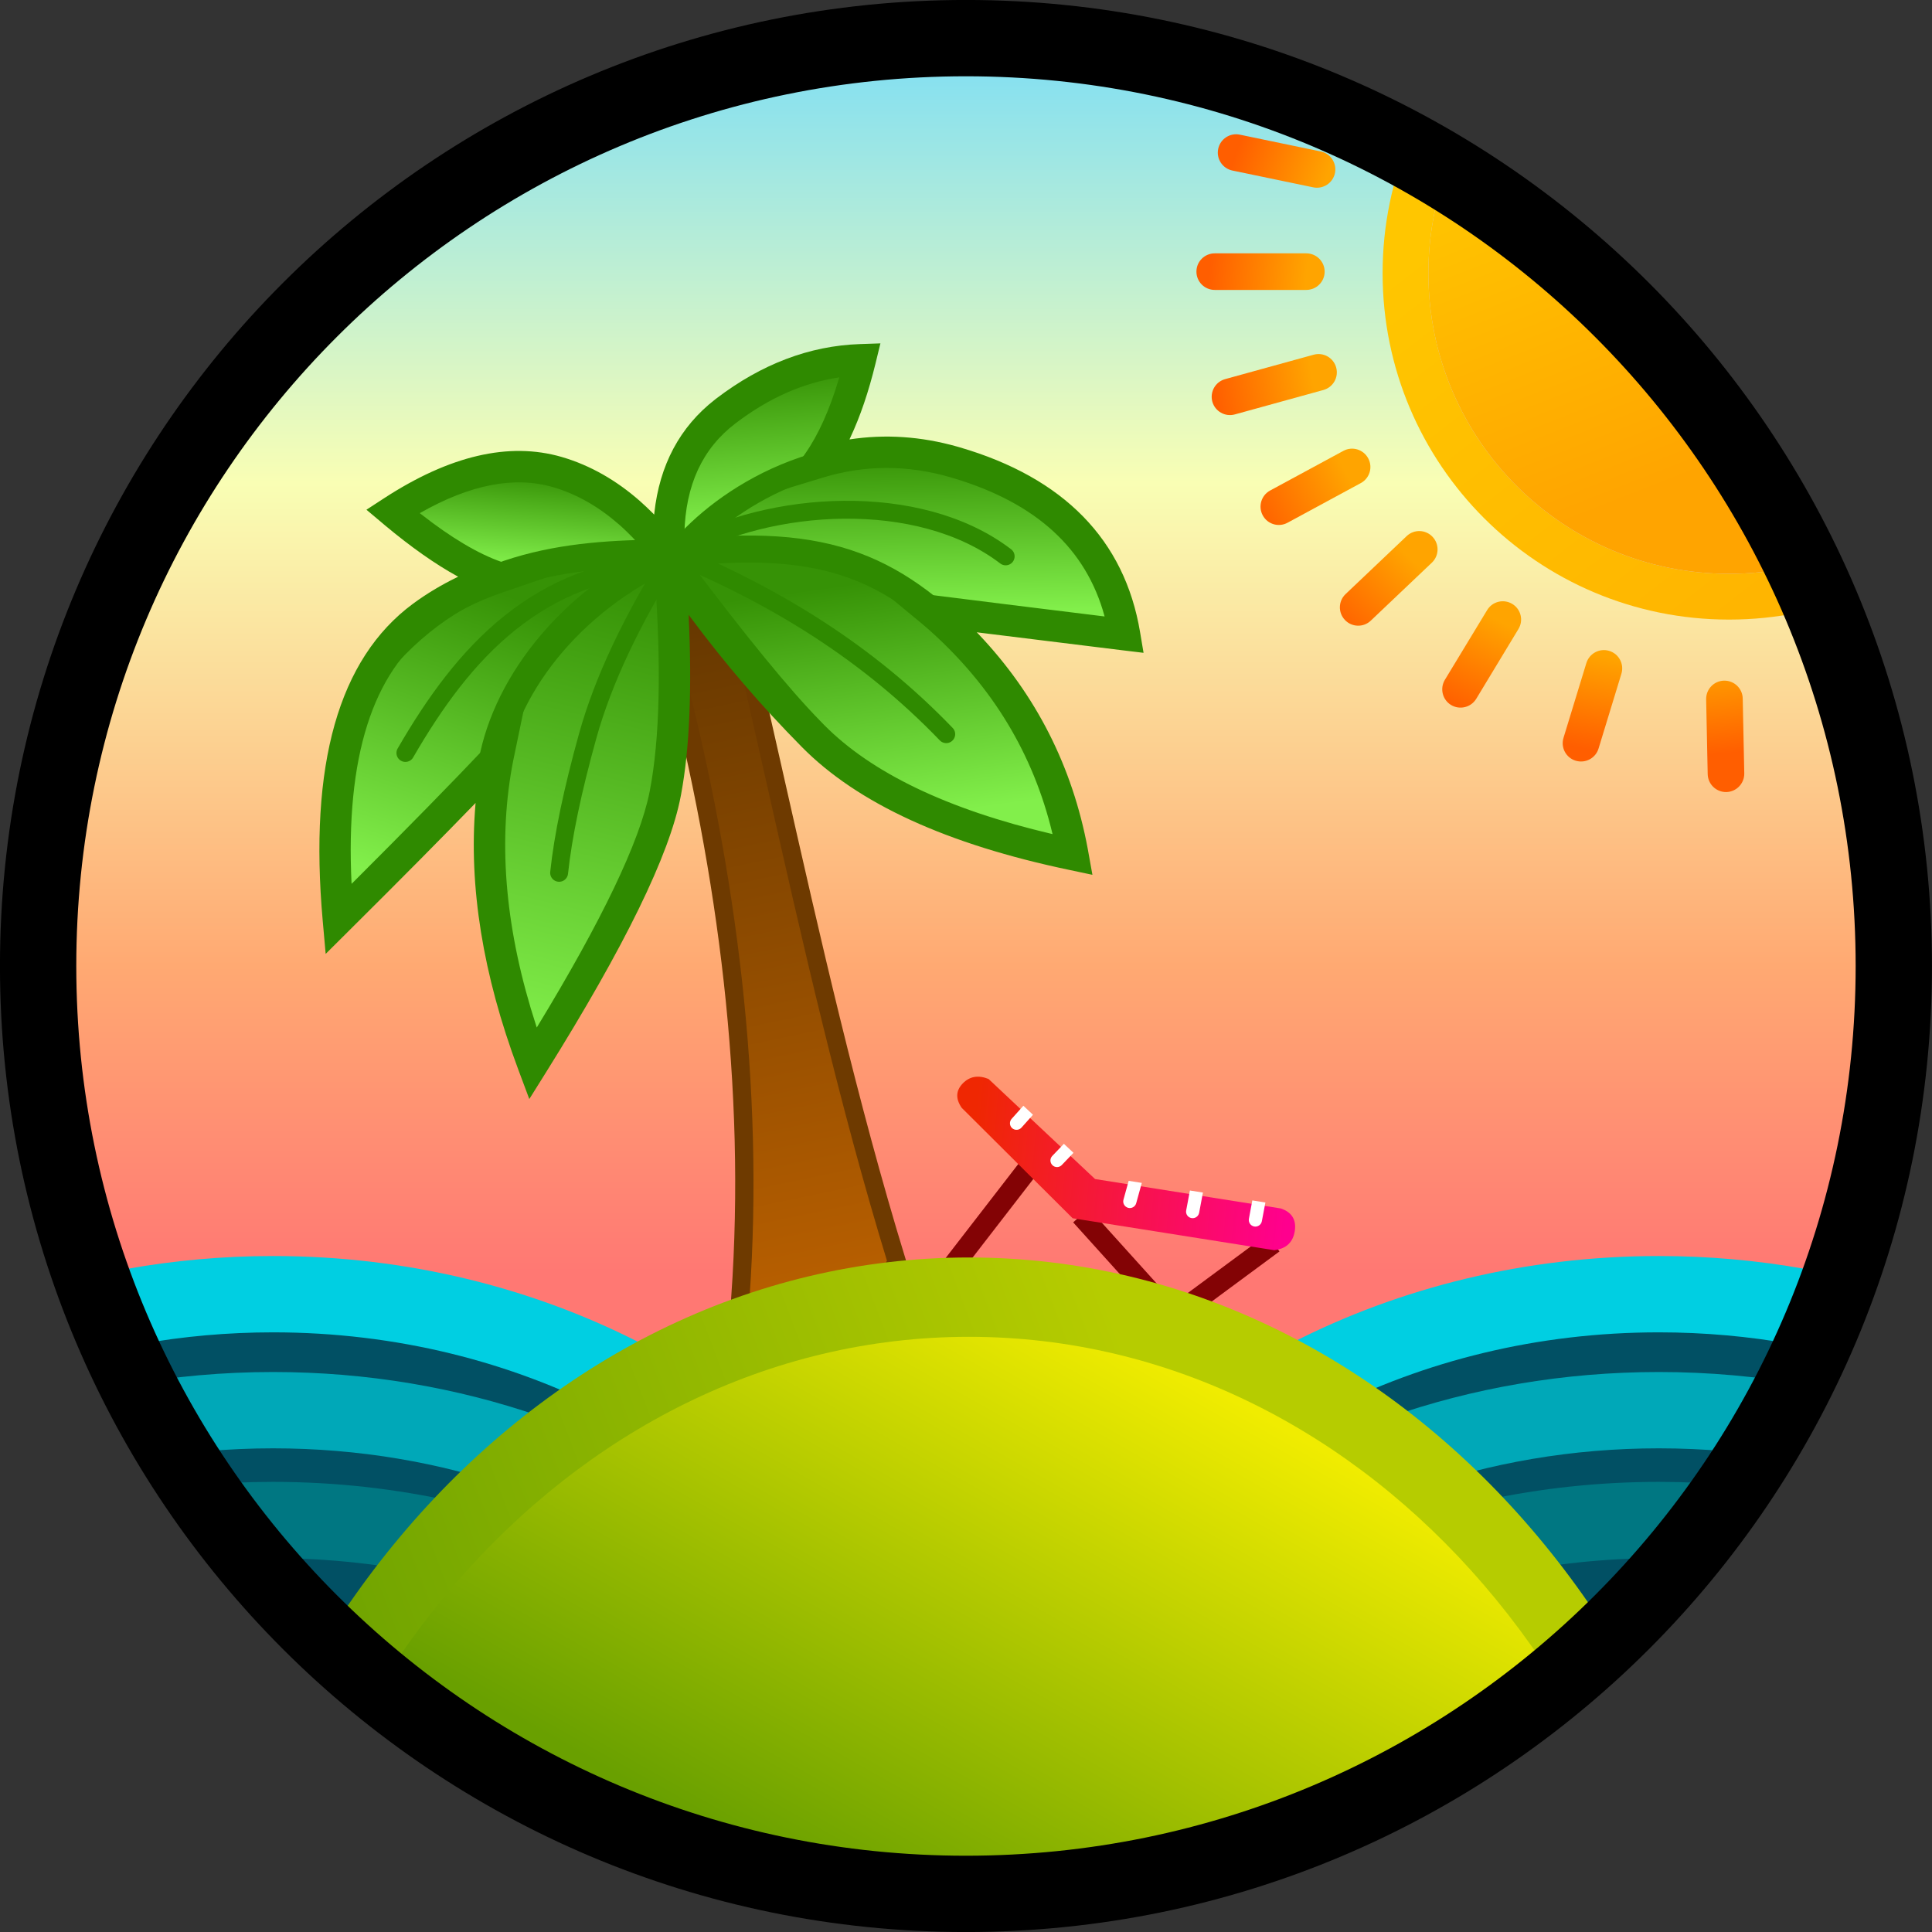 <svg width="30" height="30" viewBox="0 0 30 30" fill="none" xmlns="http://www.w3.org/2000/svg">
<rect x="0" y="0" width="30" height="30" fill="#333333" stroke="none"/>
<g clip-path="url(#clip0_29_1262)">
<g clip-path="url(#clip1_29_1262)">
<g clip-path="url(#clip2_29_1262)">
<path d="M14.999 29.408C22.956 29.408 29.407 22.957 29.407 15C29.407 7.043 22.956 0.592 14.999 0.592C7.042 0.592 0.592 7.043 0.592 15C0.592 22.957 7.042 29.408 14.999 29.408Z" fill="url(#paint0_linear_29_1262)"/>
<path fill-rule="evenodd" clip-rule="evenodd" d="M9.739 21.415C8.13 20.578 6.25 20.096 4.242 20.096C-1.7 20.096 1.043 25.687 5.379 26.659" fill="#015064"/>
<path fill-rule="evenodd" clip-rule="evenodd" d="M20.73 21.415C22.338 20.578 24.218 20.096 26.227 20.096C32.169 20.096 29.426 25.687 25.09 26.659" fill="#015064"/>
<path d="M9.738 21.415C8.129 20.578 6.249 20.096 4.241 20.096C-1.701 20.096 -6.518 24.308 -6.518 29.502" stroke="#00CFE2" stroke-width="1.185"/>
<path d="M8.184 22.549C6.963 22.128 5.633 21.897 4.241 21.897C-1.701 21.897 -6.518 26.108 -6.518 31.303" stroke="#00A8B8" stroke-width="1.185"/>
<path d="M6.929 23.899C6.07 23.706 5.169 23.603 4.241 23.603C-1.701 23.603 -6.518 27.815 -6.518 33.01" stroke="#007782" stroke-width="1.185"/>
<path d="M36.515 29.502C36.515 24.308 31.698 20.096 25.757 20.096C23.778 20.096 21.923 20.564 20.33 21.379" stroke="#00CFE2" stroke-width="1.185"/>
<path d="M36.516 31.303C36.516 26.108 31.699 21.897 25.758 21.897C24.346 21.897 22.997 22.135 21.762 22.567" stroke="#00A8B8" stroke-width="1.185"/>
<path d="M36.516 33.01C36.516 27.815 31.7 23.603 25.758 23.603C24.872 23.603 24.011 23.697 23.188 23.874" stroke="#007782" stroke-width="1.185"/>
<path d="M19.639 19.398L18.617 20.153" stroke="#830305" stroke-width="0.327" stroke-linecap="square" stroke-linejoin="bevel"/>
<path d="M15.873 18.263L14.75 19.716" stroke="#830305" stroke-width="0.327" stroke-linecap="square" stroke-linejoin="bevel"/>
<path d="M16.895 18.993L17.763 19.955" stroke="#830305" stroke-width="0.327" stroke-linecap="square" stroke-linejoin="bevel"/>
<path fill-rule="evenodd" clip-rule="evenodd" d="M17.004 18.308L19.889 18.765C20.061 18.824 20.132 18.942 20.105 19.117C20.077 19.292 19.971 19.391 19.786 19.413L16.656 18.917L14.933 17.202C14.836 17.061 14.842 16.935 14.949 16.824C15.056 16.713 15.19 16.69 15.35 16.754L17.004 18.308Z" fill="url(#paint1_linear_29_1262)"/>
<path fill-rule="evenodd" clip-rule="evenodd" d="M16.52 17.761L16.669 17.901L16.487 18.091C16.448 18.132 16.383 18.133 16.343 18.094C16.302 18.055 16.3 17.99 16.34 17.949L16.52 17.761ZM15.891 17.17L16.04 17.31L15.861 17.51C15.823 17.552 15.758 17.555 15.716 17.518C15.674 17.48 15.671 17.415 15.709 17.373L15.891 17.17ZM19.446 18.64L19.649 18.672L19.594 18.963C19.584 19.018 19.53 19.055 19.475 19.045C19.419 19.034 19.383 18.981 19.393 18.925L19.446 18.64ZM18.477 18.486L18.679 18.518L18.62 18.833C18.609 18.888 18.556 18.925 18.5 18.914C18.445 18.904 18.408 18.851 18.419 18.795L18.477 18.486ZM17.526 18.336L17.73 18.368L17.643 18.683C17.628 18.738 17.571 18.77 17.517 18.755C17.462 18.739 17.43 18.683 17.445 18.629L17.526 18.336Z" fill="white"/>
<path d="M11.594 10.161C11.566 10.093 11.499 9.994 11.401 9.876C11.302 9.756 11.18 9.628 11.058 9.511C10.936 9.393 10.816 9.288 10.722 9.214C10.699 9.196 10.678 9.18 10.659 9.166C10.654 9.178 10.65 9.192 10.645 9.206C10.612 9.306 10.578 9.444 10.548 9.597C10.519 9.748 10.495 9.91 10.481 10.053C10.467 10.194 10.464 10.307 10.472 10.376C11.298 13.564 11.726 16.896 11.497 20.14L11.782 20.46L13.694 20.065L13.924 19.586C13.171 17.129 12.597 14.587 12.024 12.05C11.882 11.42 11.739 10.789 11.594 10.161ZM10.584 9.118C10.58 9.117 10.581 9.117 10.585 9.118L10.584 9.118Z" fill="url(#paint2_linear_29_1262)" stroke="#6E3A00" stroke-width="0.284"/>
<path d="M6.044 7.938C7.015 8.981 8.532 9.408 10.333 8.673C9.124 6.896 7.418 6.991 6.044 7.938Z" fill="url(#paint3_linear_29_1262)"/>
<path d="M5.214 14.289C7.489 12.062 8.626 10.758 10.333 8.673C6.849 8.294 4.551 10.355 5.214 14.289Z" fill="url(#paint4_linear_29_1262)"/>
<path d="M8.293 16.445C10.521 13.223 10.71 11.564 10.355 8.72C7.559 9.763 6.801 13.009 8.293 16.445Z" fill="url(#paint5_linear_29_1262)"/>
<path d="M17.347 9.858C14.858 9.526 13.01 9.36 10.332 8.673C12.157 6.327 16.754 6.161 17.347 9.858Z" fill="url(#paint6_linear_29_1262)"/>
<path d="M10.341 8.686C11.853 10.906 12.898 12.442 16.635 13.27C16.138 10.095 13.199 7.701 10.332 8.673L10.341 8.686Z" fill="url(#paint7_linear_29_1262)"/>
<path d="M13.435 5.521C13.104 7.299 11.99 7.607 10.331 8.673C10.142 6.28 12.867 5.308 13.435 5.521Z" fill="url(#paint8_linear_29_1262)"/>
<path d="M13.671 5.332L13.595 5.644C13.488 6.083 13.358 6.466 13.204 6.794L13.191 6.823L13.193 6.823C13.745 6.739 14.302 6.776 14.864 6.935L14.902 6.946C16.516 7.417 17.463 8.381 17.703 9.816L17.757 10.137L17.433 10.098C16.556 9.99 15.811 9.898 15.197 9.822L15.167 9.818L15.195 9.847C16.086 10.786 16.652 11.9 16.891 13.183L16.899 13.228L16.963 13.584L16.609 13.509C14.706 13.111 13.319 12.478 12.451 11.599C11.826 10.967 11.249 10.295 10.721 9.584L10.693 9.545L10.694 9.568C10.747 10.701 10.708 11.623 10.576 12.335L10.57 12.366C10.397 13.272 9.702 14.692 8.481 16.647L8.219 17.066L8.046 16.603C7.498 15.136 7.276 13.765 7.383 12.491L7.385 12.468C6.867 13.003 6.228 13.648 5.467 14.404L5.425 14.446L5.057 14.812L5.011 14.295C4.796 11.879 5.253 10.231 6.414 9.374C6.625 9.219 6.85 9.084 7.088 8.968L7.115 8.955L7.105 8.95C6.758 8.76 6.382 8.495 5.975 8.155L5.941 8.126L5.69 7.915L5.965 7.736C6.978 7.077 7.9 6.857 8.723 7.096C9.172 7.227 9.576 7.464 9.933 7.777C10.004 7.84 10.072 7.904 10.136 7.968L10.158 7.991L10.16 7.969C10.241 7.223 10.555 6.629 11.105 6.202L11.127 6.185C11.826 5.653 12.569 5.37 13.35 5.343L13.671 5.332ZM8.587 7.564C7.991 7.391 7.305 7.52 6.524 7.965L6.518 7.968L6.535 7.981C7.011 8.354 7.431 8.602 7.789 8.726L7.812 8.734L8.496 8.963L7.813 9.196C7.405 9.335 7.033 9.523 6.703 9.766C5.787 10.443 5.364 11.755 5.459 13.723L5.459 13.724L5.493 13.691C6.344 12.841 7.023 12.148 7.532 11.61L7.555 11.585L8.146 10.959L7.971 11.802C7.963 11.838 7.956 11.875 7.95 11.912C7.73 13.138 7.854 14.476 8.326 15.928L8.335 15.955L8.343 15.942C9.352 14.284 9.933 13.065 10.086 12.3L10.091 12.275C10.245 11.471 10.271 10.354 10.167 8.928L10.166 8.917L9.994 8.537L9.969 8.507C9.872 8.393 9.764 8.281 9.645 8.173L9.612 8.144C9.305 7.875 8.962 7.673 8.587 7.564ZM13.033 5.86L13.031 5.86C12.476 5.942 11.94 6.178 11.422 6.573C10.908 6.964 10.643 7.531 10.627 8.295L10.627 8.313L10.713 8.723C11.588 9.887 12.261 10.709 12.733 11.191L12.797 11.257C13.533 12.001 14.712 12.568 16.335 12.95L16.344 12.952L16.341 12.94C16.046 11.711 15.413 10.664 14.439 9.791L14.406 9.762C14.37 9.73 14.334 9.7 14.298 9.67L13.651 9.135L14.484 9.241C15.13 9.323 16.005 9.431 17.109 9.567L17.152 9.572L17.152 9.571C16.867 8.523 16.096 7.813 14.809 7.426L14.765 7.413C14.09 7.216 13.428 7.217 12.774 7.417L12.101 7.622L12.503 7.044C12.707 6.752 12.882 6.365 13.025 5.885L13.033 5.86Z" fill="#2F8A00"/>
<path d="M10.461 8.592C9.809 9.628 9.364 10.572 9.127 11.423C8.89 12.275 8.742 12.985 8.682 13.553" stroke="#2F8A00" stroke-width="0.278" stroke-linecap="round"/>
<path d="M10.461 8.592C8.792 9.337 7.797 10.735 7.626 11.951" stroke="#2F8A00" stroke-width="0.427" stroke-linecap="round"/>
<path d="M10.46 8.592C8.957 8.592 7.345 8.697 6.018 10.142" stroke="#2F8A00" stroke-width="0.427" stroke-linecap="round"/>
<path d="M10.392 8.753C8.342 8.863 7.205 10.118 6.295 11.692" stroke="#2F8A00" stroke-width="0.278" stroke-linecap="round"/>
<path d="M10.582 8.543C11.943 7.773 14.265 7.607 15.616 8.639" stroke="#2F8A00" stroke-width="0.278" stroke-linecap="round"/>
<path d="M10.582 8.543C11.209 7.796 12.82 6.659 14.976 7.18" stroke="#2F8A00" stroke-width="0.379" stroke-linecap="round"/>
<path d="M10.461 8.599C12.061 9.265 13.483 10.142 14.693 11.4" stroke="#2F8A00" stroke-width="0.278" stroke-linecap="round"/>
<path d="M10.465 8.599C12.915 8.318 13.91 8.839 15.217 10.195" stroke="#2F8A00" stroke-width="0.42" stroke-linecap="round"/>
<path d="M15.047 48.294C21.866 48.294 27.393 41.854 27.393 33.91C27.393 25.966 21.866 19.526 15.047 19.526C8.229 19.526 2.701 25.966 2.701 33.91C2.701 41.854 8.229 48.294 15.047 48.294Z" fill="url(#paint9_linear_29_1262)"/>
<path d="M15.047 47.062C21.29 47.062 26.351 41.173 26.351 33.91C26.351 26.646 21.29 20.758 15.047 20.758C8.805 20.758 3.744 26.646 3.744 33.91C3.744 41.173 8.805 47.062 15.047 47.062Z" fill="url(#paint10_linear_29_1262)"/>
<path fill-rule="evenodd" clip-rule="evenodd" d="M19.252 2.091C19.098 2.059 18.948 2.158 18.916 2.312C18.884 2.466 18.983 2.616 19.136 2.648L20.392 2.909C20.546 2.941 20.697 2.842 20.729 2.688C20.761 2.534 20.662 2.384 20.508 2.352L19.252 2.091ZM20.569 4.218C20.569 4.061 20.441 3.934 20.284 3.934H18.863C18.705 3.934 18.578 4.061 18.578 4.218C18.578 4.375 18.705 4.502 18.863 4.502H20.284C20.441 4.502 20.569 4.375 20.569 4.218ZM20.398 5.508C20.55 5.466 20.706 5.555 20.748 5.706C20.79 5.858 20.701 6.014 20.549 6.056L19.175 6.435C19.024 6.477 18.867 6.388 18.825 6.237C18.784 6.085 18.872 5.929 19.024 5.887L20.398 5.508ZM21.245 7.116C21.17 6.978 20.998 6.926 20.86 7.001L19.722 7.617C19.584 7.692 19.533 7.865 19.608 8.003C19.683 8.141 19.855 8.192 19.993 8.117L21.131 7.501C21.269 7.426 21.32 7.254 21.245 7.116ZM21.842 8.325C21.956 8.216 22.136 8.221 22.244 8.335C22.352 8.449 22.348 8.629 22.234 8.737L21.286 9.637C21.172 9.746 20.992 9.741 20.884 9.627C20.776 9.513 20.78 9.333 20.894 9.225L21.842 8.325ZM23.483 9.378C23.348 9.296 23.173 9.339 23.092 9.474L22.436 10.556C22.355 10.691 22.398 10.866 22.532 10.947C22.667 11.028 22.841 10.985 22.923 10.851L23.578 9.768C23.66 9.634 23.617 9.459 23.483 9.378ZM24.633 10.296C24.679 10.146 24.838 10.061 24.988 10.107C25.139 10.153 25.223 10.312 25.177 10.462L24.822 11.624C24.776 11.774 24.617 11.858 24.466 11.812C24.316 11.766 24.232 11.607 24.278 11.457L24.633 10.296ZM27.061 10.847C27.058 10.69 26.928 10.566 26.771 10.569C26.614 10.572 26.49 10.702 26.493 10.859L26.517 12.02C26.52 12.177 26.65 12.302 26.807 12.299C26.964 12.295 27.088 12.165 27.085 12.008L27.061 10.847Z" fill="url(#paint11_radial_29_1262)"/>
<path d="M26.848 9.621C29.819 9.621 32.227 7.213 32.227 4.242C32.227 1.271 29.819 -1.137 26.848 -1.137C23.877 -1.137 21.469 1.271 21.469 4.242C21.469 7.213 23.877 9.621 26.848 9.621Z" fill="url(#paint12_linear_29_1262)"/>
<path d="M26.848 8.91C29.426 8.91 31.516 6.82 31.516 4.242C31.516 1.664 29.426 -0.427 26.848 -0.427C24.27 -0.427 22.18 1.664 22.18 4.242C22.18 6.82 24.27 8.91 26.848 8.91Z" fill="#D9D9D9"/>
<path d="M26.848 8.91C29.426 8.91 31.516 6.82 31.516 4.242C31.516 1.664 29.426 -0.427 26.848 -0.427C24.27 -0.427 22.18 1.664 22.18 4.242C22.18 6.82 24.27 8.91 26.848 8.91Z" fill="url(#paint13_linear_29_1262)"/>
</g>
<path d="M14.999 29.408C22.956 29.408 29.407 22.957 29.407 15C29.407 7.043 22.956 0.592 14.999 0.592C7.042 0.592 0.592 7.043 0.592 15C0.592 22.957 7.042 29.408 14.999 29.408Z" stroke="black" stroke-width="1.185"/>
</g>
</g>
<defs>
<linearGradient id="paint0_linear_29_1262" x1="14.999" y1="0.592" x2="14.999" y2="29.408" gradientUnits="userSpaceOnUse">
<stop stop-color="#7DDEF5"/>
<stop offset="0.24" stop-color="#F9FEB4"/>
<stop offset="0.5" stop-color="#FFA972"/>
<stop offset="0.665" stop-color="#FF7873"/>
</linearGradient>
<linearGradient id="paint1_linear_29_1262" x1="15.017" y1="18.723" x2="19.956" y2="19.189" gradientUnits="userSpaceOnUse">
<stop stop-color="#EF2702"/>
<stop offset="1" stop-color="#FF008E"/>
</linearGradient>
<linearGradient id="paint2_linear_29_1262" x1="12.721" y1="19.803" x2="10.634" y2="9.809" gradientUnits="userSpaceOnUse">
<stop stop-color="#B65E00"/>
<stop offset="1" stop-color="#683900"/>
</linearGradient>
<linearGradient id="paint3_linear_29_1262" x1="8.248" y1="7.156" x2="8.105" y2="8.791" gradientUnits="userSpaceOnUse">
<stop offset="0.126" stop-color="#369206"/>
<stop offset="1" stop-color="#82EF4B"/>
</linearGradient>
<linearGradient id="paint4_linear_29_1262" x1="7.679" y1="9.171" x2="5.972" y2="14.076" gradientUnits="userSpaceOnUse">
<stop stop-color="#369206"/>
<stop offset="0.913" stop-color="#82EF4B"/>
</linearGradient>
<linearGradient id="paint5_linear_29_1262" x1="10.047" y1="9.147" x2="8.293" y2="16.445" gradientUnits="userSpaceOnUse">
<stop stop-color="#369206"/>
<stop offset="0.963" stop-color="#82EF4B"/>
</linearGradient>
<linearGradient id="paint6_linear_29_1262" x1="15.451" y1="9.479" x2="15.403" y2="7.014" gradientUnits="userSpaceOnUse">
<stop stop-color="#82EF4B"/>
<stop offset="1" stop-color="#369206"/>
</linearGradient>
<linearGradient id="paint7_linear_29_1262" x1="14.266" y1="12.678" x2="13.744" y2="8.91" gradientUnits="userSpaceOnUse">
<stop stop-color="#82EF4B"/>
<stop offset="0.978" stop-color="#369206"/>
</linearGradient>
<linearGradient id="paint8_linear_29_1262" x1="11.753" y1="5.806" x2="11.943" y2="8.175" gradientUnits="userSpaceOnUse">
<stop stop-color="#369206"/>
<stop offset="1" stop-color="#82EF4B"/>
</linearGradient>
<linearGradient id="paint9_linear_29_1262" x1="18.436" y1="20.853" x2="5.166" y2="25.877" gradientUnits="userSpaceOnUse">
<stop offset="0.065" stop-color="#B6CC00"/>
<stop offset="1" stop-color="#6EA300"/>
</linearGradient>
<linearGradient id="paint10_linear_29_1262" x1="13.697" y1="31.28" x2="19.1" y2="21.706" gradientUnits="userSpaceOnUse">
<stop offset="0.11" stop-color="#69A000"/>
<stop offset="1" stop-color="#F0EC00"/>
</linearGradient>
<radialGradient id="paint11_radial_29_1262" cx="0" cy="0" r="1" gradientUnits="userSpaceOnUse" gradientTransform="translate(27.061 3.934) rotate(148.194) scale(9.397 8.114)">
<stop offset="0.58" stop-color="#FFA400"/>
<stop offset="0.749" stop-color="#FFA400"/>
<stop offset="0.917" stop-color="#FF5E00"/>
</radialGradient>
<linearGradient id="paint12_linear_29_1262" x1="22.274" y1="3.697" x2="26.848" y2="9.621" gradientUnits="userSpaceOnUse">
<stop stop-color="#FFC600"/>
<stop offset="1" stop-color="#FFB500"/>
</linearGradient>
<linearGradient id="paint13_linear_29_1262" x1="22.729" y1="3.418" x2="24.549" y2="8.057" gradientUnits="userSpaceOnUse">
<stop stop-color="#FFC200"/>
<stop offset="1" stop-color="#FFA400"/>
</linearGradient>
<clipPath id="clip0_29_1262">
<rect width="30" height="30" fill="white"/>
</clipPath>
<clipPath id="clip1_29_1262">
<rect width="30" height="30" fill="white"/>
</clipPath>
<clipPath id="clip2_29_1262">
<rect x="0.592" y="0.592" width="28.815" height="28.815" rx="14.408" fill="white"/>
</clipPath>
</defs>
</svg>
